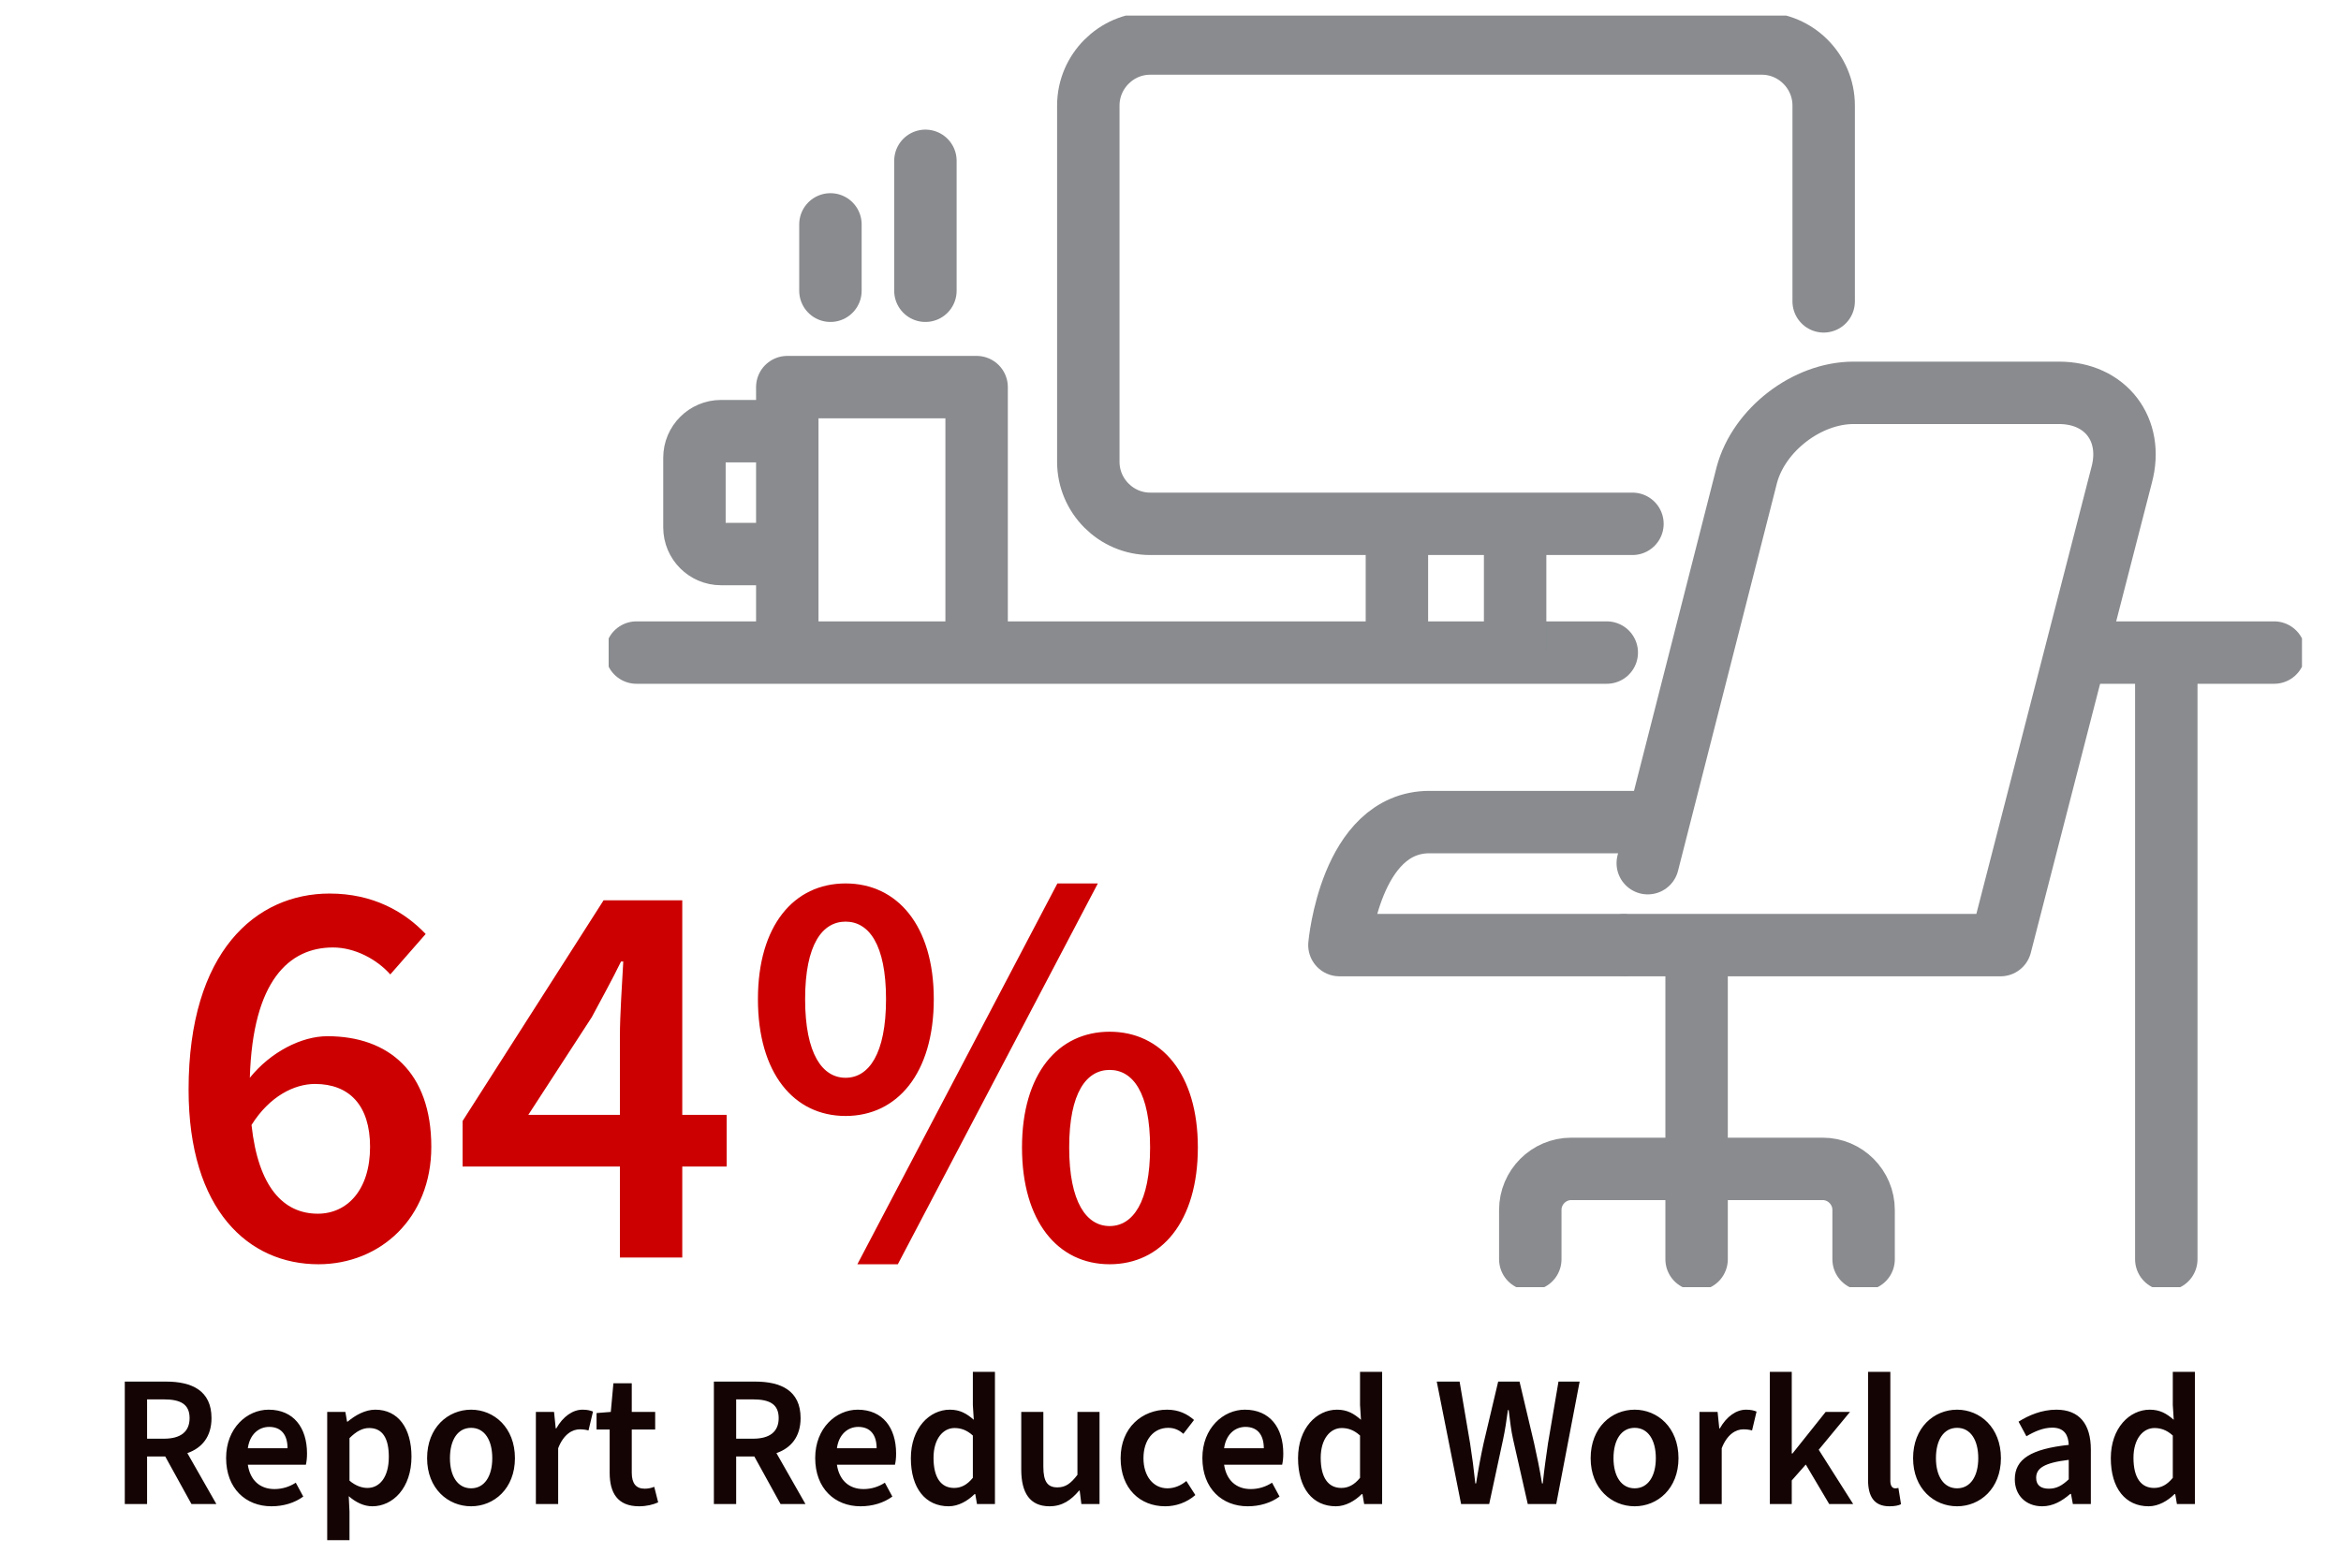 <svg width="300" height="201" viewBox="0 0 300 201" fill="none" xmlns="http://www.w3.org/2000/svg">
<path d="M40.368 138.951C37.704 138.951 34.536 140.535 32.232 144.207C33.096 152.199 36.336 155.583 40.728 155.583C44.472 155.583 47.424 152.559 47.424 147.015C47.424 141.687 44.76 138.951 40.368 138.951ZM40.8 162.063C31.872 162.063 24.168 155.151 24.168 139.671C24.168 121.959 32.808 114.543 42.24 114.543C47.784 114.543 51.816 116.847 54.552 119.727L50.016 124.911C48.288 122.967 45.48 121.455 42.672 121.455C37.056 121.455 32.376 125.703 32.016 138.159C34.68 134.847 38.64 132.831 41.952 132.831C49.8 132.831 55.272 137.439 55.272 147.015C55.272 156.159 48.72 162.063 40.8 162.063ZM67.704 142.911H79.44V132.831C79.44 130.167 79.728 125.919 79.872 123.255H79.584C78.432 125.631 77.136 127.935 75.84 130.383L67.704 142.911ZM79.44 161.199V149.535H59.28V143.703L77.352 115.407H87.432V142.911H93.12V149.535H87.432V161.199H79.44ZM108.361 143.055C101.737 143.055 97.129 137.583 97.129 128.079C97.129 118.647 101.737 113.247 108.361 113.247C114.985 113.247 119.665 118.647 119.665 128.079C119.665 137.583 114.985 143.055 108.361 143.055ZM108.361 138.159C111.313 138.159 113.545 135.135 113.545 128.079C113.545 121.023 111.313 118.143 108.361 118.143C105.409 118.143 103.177 121.023 103.177 128.079C103.177 135.135 105.409 138.159 108.361 138.159ZM109.873 162.063L135.505 113.247H140.689L115.057 162.063H109.873ZM142.201 162.063C135.577 162.063 130.969 156.591 130.969 147.087C130.969 137.655 135.577 132.255 142.201 132.255C148.825 132.255 153.505 137.655 153.505 147.087C153.505 156.591 148.825 162.063 142.201 162.063ZM142.201 157.167C145.153 157.167 147.385 154.143 147.385 147.087C147.385 140.031 145.153 137.151 142.201 137.151C139.249 137.151 137.017 140.031 137.017 147.087C137.017 154.143 139.249 157.167 142.201 157.167Z" fill="#CC0000"/>
<path d="M15.992 192.801V177.105H21.296C24.584 177.105 27.104 178.257 27.104 181.785C27.104 184.161 25.88 185.625 24.008 186.273L27.728 192.801H24.536L21.176 186.705H18.848V192.801H15.992ZM18.848 184.425H21.008C23.144 184.425 24.296 183.537 24.296 181.785C24.296 180.009 23.144 179.385 21.008 179.385H18.848V184.425ZM34.784 193.089C31.52 193.089 28.976 190.833 28.976 186.897C28.976 183.057 31.664 180.705 34.424 180.705C37.616 180.705 39.344 183.009 39.344 186.321C39.344 186.897 39.296 187.329 39.2 187.761H31.76C32.048 189.729 33.296 190.881 35.168 190.881C36.176 190.881 37.088 190.593 37.904 190.065L38.864 191.841C37.76 192.657 36.32 193.089 34.784 193.089ZM31.76 185.649H36.848C36.848 183.921 36.032 182.913 34.496 182.913C33.152 182.913 32 183.873 31.76 185.649ZM41.931 197.433V180.993H44.259L44.475 182.241H44.547C45.555 181.401 46.803 180.705 48.099 180.705C51.027 180.705 52.731 183.081 52.731 186.729C52.731 190.761 50.331 193.089 47.715 193.089C46.659 193.089 45.627 192.609 44.691 191.793L44.787 193.761V197.433H41.931ZM47.091 190.737C48.627 190.737 49.827 189.393 49.827 186.753C49.827 184.425 49.059 183.057 47.307 183.057C46.467 183.057 45.675 183.465 44.787 184.353V189.801C45.603 190.497 46.419 190.737 47.091 190.737ZM60.373 193.089C57.421 193.089 54.733 190.833 54.733 186.921C54.733 182.985 57.421 180.705 60.373 180.705C63.301 180.705 65.989 182.985 65.989 186.921C65.989 190.833 63.301 193.089 60.373 193.089ZM60.373 190.785C62.077 190.785 63.085 189.249 63.085 186.921C63.085 184.569 62.077 183.033 60.373 183.033C58.669 183.033 57.661 184.569 57.661 186.921C57.661 189.249 58.669 190.785 60.373 190.785ZM68.673 192.801V180.993H71.001L71.217 183.105H71.289C72.153 181.569 73.401 180.705 74.649 180.705C75.249 180.705 75.633 180.801 75.993 180.945L75.417 183.369C75.057 183.273 74.769 183.225 74.289 183.225C73.353 183.225 72.225 183.849 71.529 185.649V192.801H68.673ZM81.897 193.089C79.137 193.089 78.129 191.361 78.129 188.793V183.249H76.449V181.137L78.273 180.993L78.609 177.321H80.961V180.993H83.961V183.249H80.961V188.793C80.961 190.161 81.513 190.833 82.617 190.833C83.025 190.833 83.433 190.761 83.841 190.593L84.345 192.585C83.721 192.873 82.857 193.089 81.897 193.089ZM91.484 192.801V177.105H96.788C100.076 177.105 102.596 178.257 102.596 181.785C102.596 184.161 101.372 185.625 99.5 186.273L103.22 192.801H100.028L96.668 186.705H94.34V192.801H91.484ZM94.34 184.425H96.5C98.636 184.425 99.788 183.537 99.788 181.785C99.788 180.009 98.636 179.385 96.5 179.385H94.34V184.425ZM110.276 193.089C107.012 193.089 104.468 190.833 104.468 186.897C104.468 183.057 107.156 180.705 109.916 180.705C113.108 180.705 114.836 183.009 114.836 186.321C114.836 186.897 114.788 187.329 114.692 187.761H107.252C107.54 189.729 108.788 190.881 110.66 190.881C111.668 190.881 112.58 190.593 113.396 190.065L114.356 191.841C113.252 192.657 111.812 193.089 110.276 193.089ZM107.252 185.649H112.34C112.34 183.921 111.524 182.913 109.988 182.913C108.644 182.913 107.492 183.873 107.252 185.649ZM121.575 193.089C118.623 193.089 116.727 190.809 116.727 186.921C116.727 183.057 119.127 180.705 121.719 180.705C123.039 180.705 123.879 181.209 124.791 182.001L124.671 180.105V175.857H127.503V192.801H125.199L124.983 191.529H124.887C124.023 192.393 122.823 193.089 121.575 193.089ZM122.271 190.737C123.159 190.737 123.927 190.353 124.671 189.441V184.017C123.879 183.297 123.111 183.057 122.319 183.057C120.855 183.057 119.631 184.449 119.631 186.873C119.631 189.417 120.591 190.737 122.271 190.737ZM134.498 193.089C131.978 193.089 130.874 191.361 130.874 188.385V180.993H133.706V188.025C133.706 189.945 134.258 190.665 135.506 190.665C136.538 190.665 137.21 190.185 138.074 189.057V180.993H140.906V192.801H138.578L138.362 191.073H138.29C137.258 192.297 136.13 193.089 134.498 193.089ZM149.32 193.089C146.104 193.089 143.608 190.833 143.608 186.921C143.608 182.985 146.392 180.705 149.56 180.705C151.048 180.705 152.152 181.257 153.016 182.025L151.648 183.801C151.048 183.273 150.448 183.033 149.704 183.033C147.832 183.033 146.536 184.569 146.536 186.921C146.536 189.249 147.808 190.785 149.608 190.785C150.544 190.785 151.36 190.401 152.032 189.849L153.184 191.649C152.056 192.633 150.664 193.089 149.32 193.089ZM159.893 193.089C156.629 193.089 154.085 190.833 154.085 186.897C154.085 183.057 156.773 180.705 159.533 180.705C162.725 180.705 164.453 183.009 164.453 186.321C164.453 186.897 164.405 187.329 164.309 187.761H156.869C157.157 189.729 158.405 190.881 160.277 190.881C161.285 190.881 162.197 190.593 163.013 190.065L163.973 191.841C162.869 192.657 161.429 193.089 159.893 193.089ZM156.869 185.649H161.957C161.957 183.921 161.141 182.913 159.605 182.913C158.261 182.913 157.109 183.873 156.869 185.649ZM171.193 193.089C168.241 193.089 166.345 190.809 166.345 186.921C166.345 183.057 168.745 180.705 171.337 180.705C172.657 180.705 173.497 181.209 174.409 182.001L174.289 180.105V175.857H177.121V192.801H174.817L174.601 191.529H174.505C173.641 192.393 172.441 193.089 171.193 193.089ZM171.889 190.737C172.777 190.737 173.545 190.353 174.289 189.441V184.017C173.497 183.297 172.729 183.057 171.937 183.057C170.473 183.057 169.249 184.449 169.249 186.873C169.249 189.417 170.209 190.737 171.889 190.737ZM187.24 192.801L184.12 177.105H187.048L188.392 185.025C188.656 186.705 188.872 188.337 189.064 190.161H189.16C189.448 188.337 189.76 186.681 190.12 185.025L191.992 177.105H194.728L196.6 185.025C196.96 186.657 197.32 188.337 197.608 190.161H197.704C197.896 188.337 198.136 186.681 198.376 185.025L199.72 177.105H202.432L199.432 192.801H195.784L193.912 184.545C193.624 183.297 193.528 182.193 193.336 180.753H193.24C193.048 182.193 192.88 183.297 192.616 184.545L190.84 192.801H187.24ZM209.483 193.089C206.531 193.089 203.843 190.833 203.843 186.921C203.843 182.985 206.531 180.705 209.483 180.705C212.411 180.705 215.099 182.985 215.099 186.921C215.099 190.833 212.411 193.089 209.483 193.089ZM209.483 190.785C211.187 190.785 212.195 189.249 212.195 186.921C212.195 184.569 211.187 183.033 209.483 183.033C207.779 183.033 206.771 184.569 206.771 186.921C206.771 189.249 207.779 190.785 209.483 190.785ZM217.783 192.801V180.993H220.111L220.327 183.105H220.399C221.263 181.569 222.511 180.705 223.759 180.705C224.359 180.705 224.743 180.801 225.103 180.945L224.527 183.369C224.167 183.273 223.879 183.225 223.399 183.225C222.463 183.225 221.335 183.849 220.639 185.649V192.801H217.783ZM226.806 192.801V175.857H229.614V186.321H229.71L233.958 180.993H237.078L233.07 185.841L237.486 192.801H234.414L231.414 187.737L229.614 189.777V192.801H226.806ZM242.128 193.089C240.136 193.089 239.392 191.793 239.392 189.705V175.857H242.248V189.849C242.248 190.545 242.56 190.785 242.848 190.785C242.992 190.785 243.088 190.785 243.28 190.737L243.616 192.825C243.28 192.993 242.8 193.089 242.128 193.089ZM250.803 193.089C247.851 193.089 245.163 190.833 245.163 186.921C245.163 182.985 247.851 180.705 250.803 180.705C253.731 180.705 256.419 182.985 256.419 186.921C256.419 190.833 253.731 193.089 250.803 193.089ZM250.803 190.785C252.507 190.785 253.515 189.249 253.515 186.921C253.515 184.569 252.507 183.033 250.803 183.033C249.099 183.033 248.091 184.569 248.091 186.921C248.091 189.249 249.099 190.785 250.803 190.785ZM261.702 193.089C259.638 193.089 258.198 191.697 258.198 189.633C258.198 187.041 260.262 185.745 265.11 185.217C265.062 184.017 264.582 183.009 262.998 183.009C261.846 183.009 260.742 183.489 259.686 184.113L258.678 182.241C259.974 181.425 261.654 180.705 263.526 180.705C266.454 180.705 267.942 182.529 267.942 185.817V192.801H265.638L265.398 191.505H265.302C264.246 192.417 263.094 193.089 261.702 193.089ZM262.566 190.833C263.526 190.833 264.246 190.449 265.11 189.633V187.137C261.894 187.521 260.934 188.241 260.934 189.441C260.934 190.449 261.606 190.833 262.566 190.833ZM275.349 193.089C272.397 193.089 270.501 190.809 270.501 186.921C270.501 183.057 272.901 180.705 275.493 180.705C276.813 180.705 277.653 181.209 278.565 182.001L278.445 180.105V175.857H281.277V192.801H278.973L278.757 191.529H278.661C277.797 192.393 276.597 193.089 275.349 193.089ZM276.045 190.737C276.933 190.737 277.701 190.353 278.445 189.441V184.017C277.653 183.297 276.885 183.057 276.093 183.057C274.629 183.057 273.405 184.449 273.405 186.873C273.405 189.417 274.365 190.737 276.045 190.737Z" fill="#150404"/>
<g clip-path="url(#clip0_284_1024)">
<path d="M125.154 82.498V49.624H100.891V82.498" stroke="#898B8E" stroke-width="8" stroke-linecap="round" stroke-linejoin="round"/>
<path d="M100.096 55.269H92.392C90.528 55.269 88.994 56.798 88.994 58.668V67.613C88.994 69.492 90.528 71.021 92.392 71.021H100.096" stroke="#898B8E" stroke-width="8" stroke-linecap="round" stroke-linejoin="round"/>
<path d="M81.566 83.652H205.908" stroke="#898B8E" stroke-width="8" stroke-linecap="round" stroke-linejoin="round"/>
<path d="M266.312 83.652H291.432" stroke="#898B8E" stroke-width="8" stroke-linecap="round" stroke-linejoin="round"/>
<path d="M277.611 86.541V161.422" stroke="#898B8E" stroke-width="8" stroke-linecap="round" stroke-linejoin="round"/>
<path d="M118.592 37.271V20.615" stroke="#898B8E" stroke-width="8" stroke-linecap="round" stroke-linejoin="round"/>
<path d="M106.42 37.271V28.764" stroke="#898B8E" stroke-width="8" stroke-linecap="round" stroke-linejoin="round"/>
<path d="M179.014 67.353V83.544" stroke="#898B8E" stroke-width="8" stroke-linecap="round" stroke-linejoin="round"/>
<path d="M194.164 67.353V83.544" stroke="#898B8E" stroke-width="8" stroke-linecap="round" stroke-linejoin="round"/>
<path d="M209.199 67.148H147.394C143.034 67.148 139.467 63.57 139.467 59.196V13.53C139.467 9.165 143.034 5.578 147.394 5.578H225.776C230.137 5.578 233.704 9.156 233.704 13.53V38.631" stroke="#898B8E" stroke-width="8" stroke-linecap="round" stroke-linejoin="round"/>
<path d="M211.161 110.649L223.859 60.869C225.41 55.09 231.563 50.358 237.529 50.358H263.87C269.836 50.358 273.447 55.09 271.896 60.869L256.371 121.151H208.334" stroke="#898B8E" stroke-width="8" stroke-linecap="round" stroke-linejoin="round"/>
<path d="M207.817 121.15H171.648C171.648 121.15 173.04 105.38 183.196 105.38H210.955" stroke="#898B8E" stroke-width="8" stroke-linecap="round" stroke-linejoin="round"/>
<path d="M217.42 121.938V161.422" stroke="#898B8E" stroke-width="8" stroke-linecap="round" stroke-linejoin="round"/>
<path d="M196.107 161.422V155.098C196.107 152.208 198.47 149.838 201.351 149.838H233.577C236.458 149.838 238.821 152.208 238.821 155.098V161.422" stroke="#898B8E" stroke-width="8" stroke-linecap="round" stroke-linejoin="round"/>
</g>
<defs>
<clipPath id="clip0_284_1024">
<rect width="217" height="163" fill="white" transform="translate(78 2)"/>
</clipPath>
</defs>
</svg>
